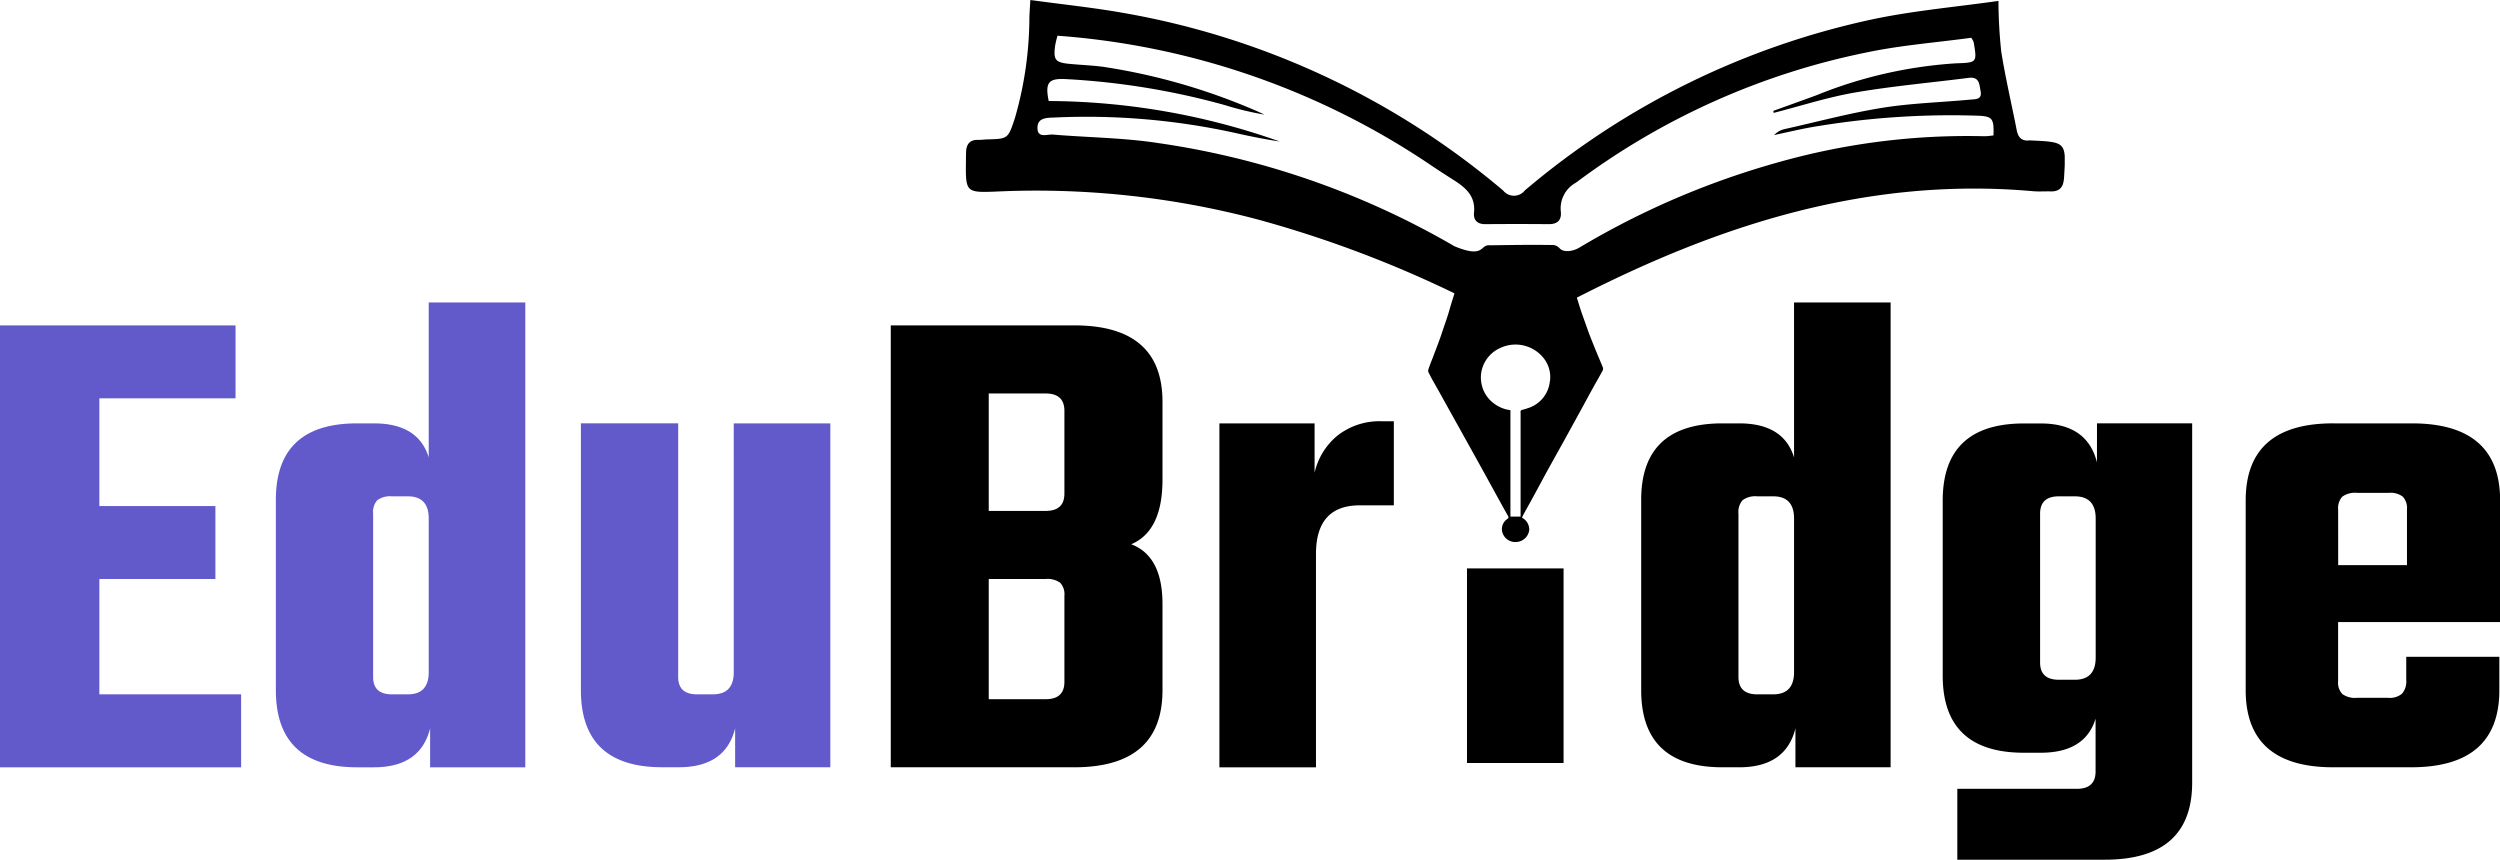 <svg xmlns="http://www.w3.org/2000/svg" xmlns:xlink="http://www.w3.org/1999/xlink" width="161.397" height="55.502" viewBox="0 0 161.397 55.502">
  <defs>
    <clipPath id="clip-path">
      <rect id="Rectangle_32" data-name="Rectangle 32" width="70.946" height="34.99" fill="none"/>
    </clipPath>
  </defs>
  <g id="logo" transform="translate(-178.15 -125.699)">
    <path id="Path_32" data-name="Path 32" d="M104.1-34.494v-5.338q0-1.121-1.211-1.121H99.215v7.581h3.678Q104.1-33.373,104.1-34.494Zm0,12.156V-27.9a1.085,1.085,0,0,0-.269-.83,1.4,1.4,0,0,0-.942-.247H99.215v7.76h3.678Q104.1-21.216,104.1-22.338ZM92.89-45.35h11.842q5.7,0,5.7,4.934v5.024q0,3.319-2.019,4.172,2.019.763,2.019,3.858V-21.8q0,4.979-5.7,4.979H92.89Zm31.714,6.19h.763v5.428h-2.2q-2.826,0-2.826,3.14V-16.82h-6.235v-22.2h6.145v3.185a4.331,4.331,0,0,1,1.48-2.4A4.38,4.38,0,0,1,124.6-39.159Zm26.6-7.671h6.235v30.01h-6.145v-2.512q-.628,2.512-3.633,2.512h-1.077q-5.248,0-5.248-4.979V-34.09q0-4.934,5.248-4.934h1.077q2.871,0,3.544,2.2Zm-2.377,25.3h1.032q1.346,0,1.346-1.435v-9.913q0-1.435-1.346-1.435h-1.032a1.4,1.4,0,0,0-.942.247,1.155,1.155,0,0,0-.269.875v10.541Q147.616-21.53,148.827-21.53Zm21.935-17.494h6.145v23.191q0,4.979-5.652,4.979h-9.51V-15.43h7.715q1.211,0,1.211-1.121V-19.96q-.673,2.2-3.544,2.2h-1.077q-5.248,0-5.248-4.979v-11.3q0-4.979,5.248-4.979h1.077q3.005,0,3.633,2.512ZM168.3-22.472h1.032q1.346,0,1.346-1.435v-8.971q0-1.435-1.346-1.435H168.3q-1.211,0-1.211,1.121v9.6Q167.084-22.472,168.3-22.472Zm17.719-16.552h5.069q5.7,0,5.7,4.979v7.85H186.328v3.813a1.085,1.085,0,0,0,.269.83,1.4,1.4,0,0,0,.942.247h2.019a1.238,1.238,0,0,0,.9-.269,1.238,1.238,0,0,0,.269-.9v-1.48h6.011V-21.8q0,4.979-5.7,4.979h-5.024q-5.652,0-5.652-4.979V-34.046Q180.362-39.025,186.014-39.025Zm.314,9.151h4.441v-3.589a1.085,1.085,0,0,0-.269-.83,1.314,1.314,0,0,0-.9-.247h-2.063a1.4,1.4,0,0,0-.942.247,1.085,1.085,0,0,0-.269.83Z" transform="translate(142.767 192.055)"/>
    <path id="Path_33" data-name="Path 33" d="M9.565-21.53h9.151v4.71H3.15V-45.35H18.357v4.71H9.565v6.953h7.491v4.71H9.565Zm21.262-25.3h6.235v30.01H30.917v-2.512q-.628,2.512-3.633,2.512H26.207q-5.248,0-5.248-4.979V-34.09q0-4.934,5.248-4.934h1.077q2.871,0,3.544,2.2ZM28.45-21.53h1.032q1.346,0,1.346-1.435v-9.913q0-1.435-1.346-1.435H28.45a1.4,1.4,0,0,0-.942.247,1.155,1.155,0,0,0-.269.875v10.541Q27.238-21.53,28.45-21.53Zm22.07-17.494h6.235v22.2H50.609v-2.512q-.628,2.512-3.633,2.512H45.9q-5.248,0-5.248-4.979V-39.025h6.28v16.373q0,1.121,1.211,1.121h1.032q1.346,0,1.346-1.435Z" transform="translate(175 192.055)" fill="#6259ca"/>
    <path id="Path_31" data-name="Path 31" d="M9.175-22.088H2.94V-34.65H9.175Z" transform="translate(269.917 197.045)"/>
    <g id="Group_" data-name="Group  " transform="translate(240.501 125.699)">
      <g id="Group_8" data-name="Group 8" transform="translate(0 0)" clip-path="url(#clip-path)">
        <path id="Path_29" data-name="Path 29" d="M68.743,9.065a.6.6,0,0,0-.081,0c-.5.056-.725-.2-.816-.661-.331-1.7-.731-3.379-1-5.084A32.046,32.046,0,0,1,66.666.06C63.986.438,61.343.675,58.76,1.2A51.245,51.245,0,0,0,36.091,12.294a.892.892,0,0,1-1.4.006A51.645,51.645,0,0,0,10.213.841C8.244.491,6.249.286,4.167,0,4.14.451,4.12.76,4.106,1.07a23.778,23.778,0,0,1-.929,6.535C2.724,8.96,2.745,8.966,1.358,9,1.17,9.009.982,9.036.8,9.03c-.553-.015-.767.291-.782.792-.008.239-.008.479-.011.719-.02,1.838.037,1.9,1.865,1.83a55.837,55.837,0,0,1,16.949,1.791,73.628,73.628,0,0,1,12.726,4.776c-.065.223-.138.442-.205.664-.081.267-.153.536-.238.8s-.176.517-.263.776c-.08.234-.154.472-.239.705-.119.329-.244.654-.368.981-.1.272-.215.539-.311.813-.039.111-.1.256-.058.345.185.382.4.749.611,1.121L31.5,26.986q.414.741.826,1.484c.239.43.479.858.717,1.288q.53.959,1.056,1.918c.3.541.592,1.084.9,1.622.058.1.045.141-.05.214a.782.782,0,0,0-.242,1.022.87.87,0,0,0,.867.455.879.879,0,0,0,.8-.777.859.859,0,0,0-.466-.788,1.151,1.151,0,0,1,.056-.139c.246-.449.5-.9.741-1.345.305-.558.6-1.12.909-1.676.342-.622.69-1.24,1.034-1.861q.54-.98,1.078-1.961c.253-.461.5-.924.755-1.384.21-.38.43-.757.636-1.139a.264.264,0,0,0,.009-.2c-.143-.36-.3-.715-.446-1.074s-.289-.711-.427-1.068c-.084-.22-.158-.444-.237-.664-.087-.245-.178-.489-.262-.735s-.158-.491-.235-.736c-.024-.075-.046-.15-.07-.226,8.415-4.3,18.22-7.873,29.463-6.871.373.033.749,0,1.124.012.621.017.831-.315.866-.891.141-2.295.151-2.294-2.152-2.4M37.708,24.6A2.027,2.027,0,0,1,36.431,26.3a4.861,4.861,0,0,1-.533.165.151.151,0,0,0-.081.079.334.334,0,0,0,0,.117v6.692h-.657V26.48a2.2,2.2,0,0,1-1.138-.492,2.03,2.03,0,0,1-.7-1.086,2.081,2.081,0,0,1-.03-.934,2.1,2.1,0,0,1,1.206-1.5,2.315,2.315,0,0,1,2.871.738,1.969,1.969,0,0,1,.347,1.387M66.345,8.746c-.192.016-.394.051-.595.049a44.791,44.791,0,0,0-13.261,1.672,52.5,52.5,0,0,0-12.862,5.508c-.427.264-1.038.336-1.285.06a.637.637,0,0,0-.415-.217c-1.941-.029-3.659.02-4.176.017-.543,0-.31.849-2.2.064A53.109,53.109,0,0,0,12.425,9.236c-2.244-.345-4.538-.358-6.807-.549-.361-.03-.99.263-.991-.432,0-.659.588-.648,1.077-.667A44.718,44.718,0,0,1,17.443,8.594c.935.212,1.876.4,2.824.541A45.237,45.237,0,0,0,5.353,6.521C5.1,5.3,5.359,5.042,6.5,5.109A47.8,47.8,0,0,1,16.7,6.778a19.8,19.8,0,0,0,2.585.623c-.243-.11-.482-.229-.73-.329a39.767,39.767,0,0,0-9.694-2.76c-.716-.093-1.441-.119-2.161-.188-.914-.087-1.053-.254-.937-1.15a5.757,5.757,0,0,1,.157-.668A49.462,49.462,0,0,1,30.166,10.76q.6.4,1.21.786c.816.511,1.551,1.052,1.433,2.187-.048.455.2.743.727.739q2.049-.019,4.1,0c.588,0,.842-.282.775-.841a1.887,1.887,0,0,1,.98-1.838,46.829,46.829,0,0,1,18.726-8.4c2.239-.475,4.544-.647,6.792-.954a1.256,1.256,0,0,1,.159.289c.22,1.3.22,1.318-1.122,1.359A28.722,28.722,0,0,0,54.915,6.15c-.926.34-1.855.673-2.783,1.007.007.044.014.088.021.132,1.755-.449,3.489-1.013,5.269-1.319,2.423-.416,4.882-.631,7.324-.944.714-.091.686.455.769.868.111.548-.353.508-.674.538-1.893.177-3.8.227-5.676.529-2.109.339-4.182.9-6.268,1.365a1.338,1.338,0,0,0-.714.394c.947-.2,1.887-.434,2.841-.579A53.135,53.135,0,0,1,65.356,7.47c.923.04,1.031.192.988,1.276" transform="translate(0 0)"/>
      </g>
    </g>
  </g>
</svg>
